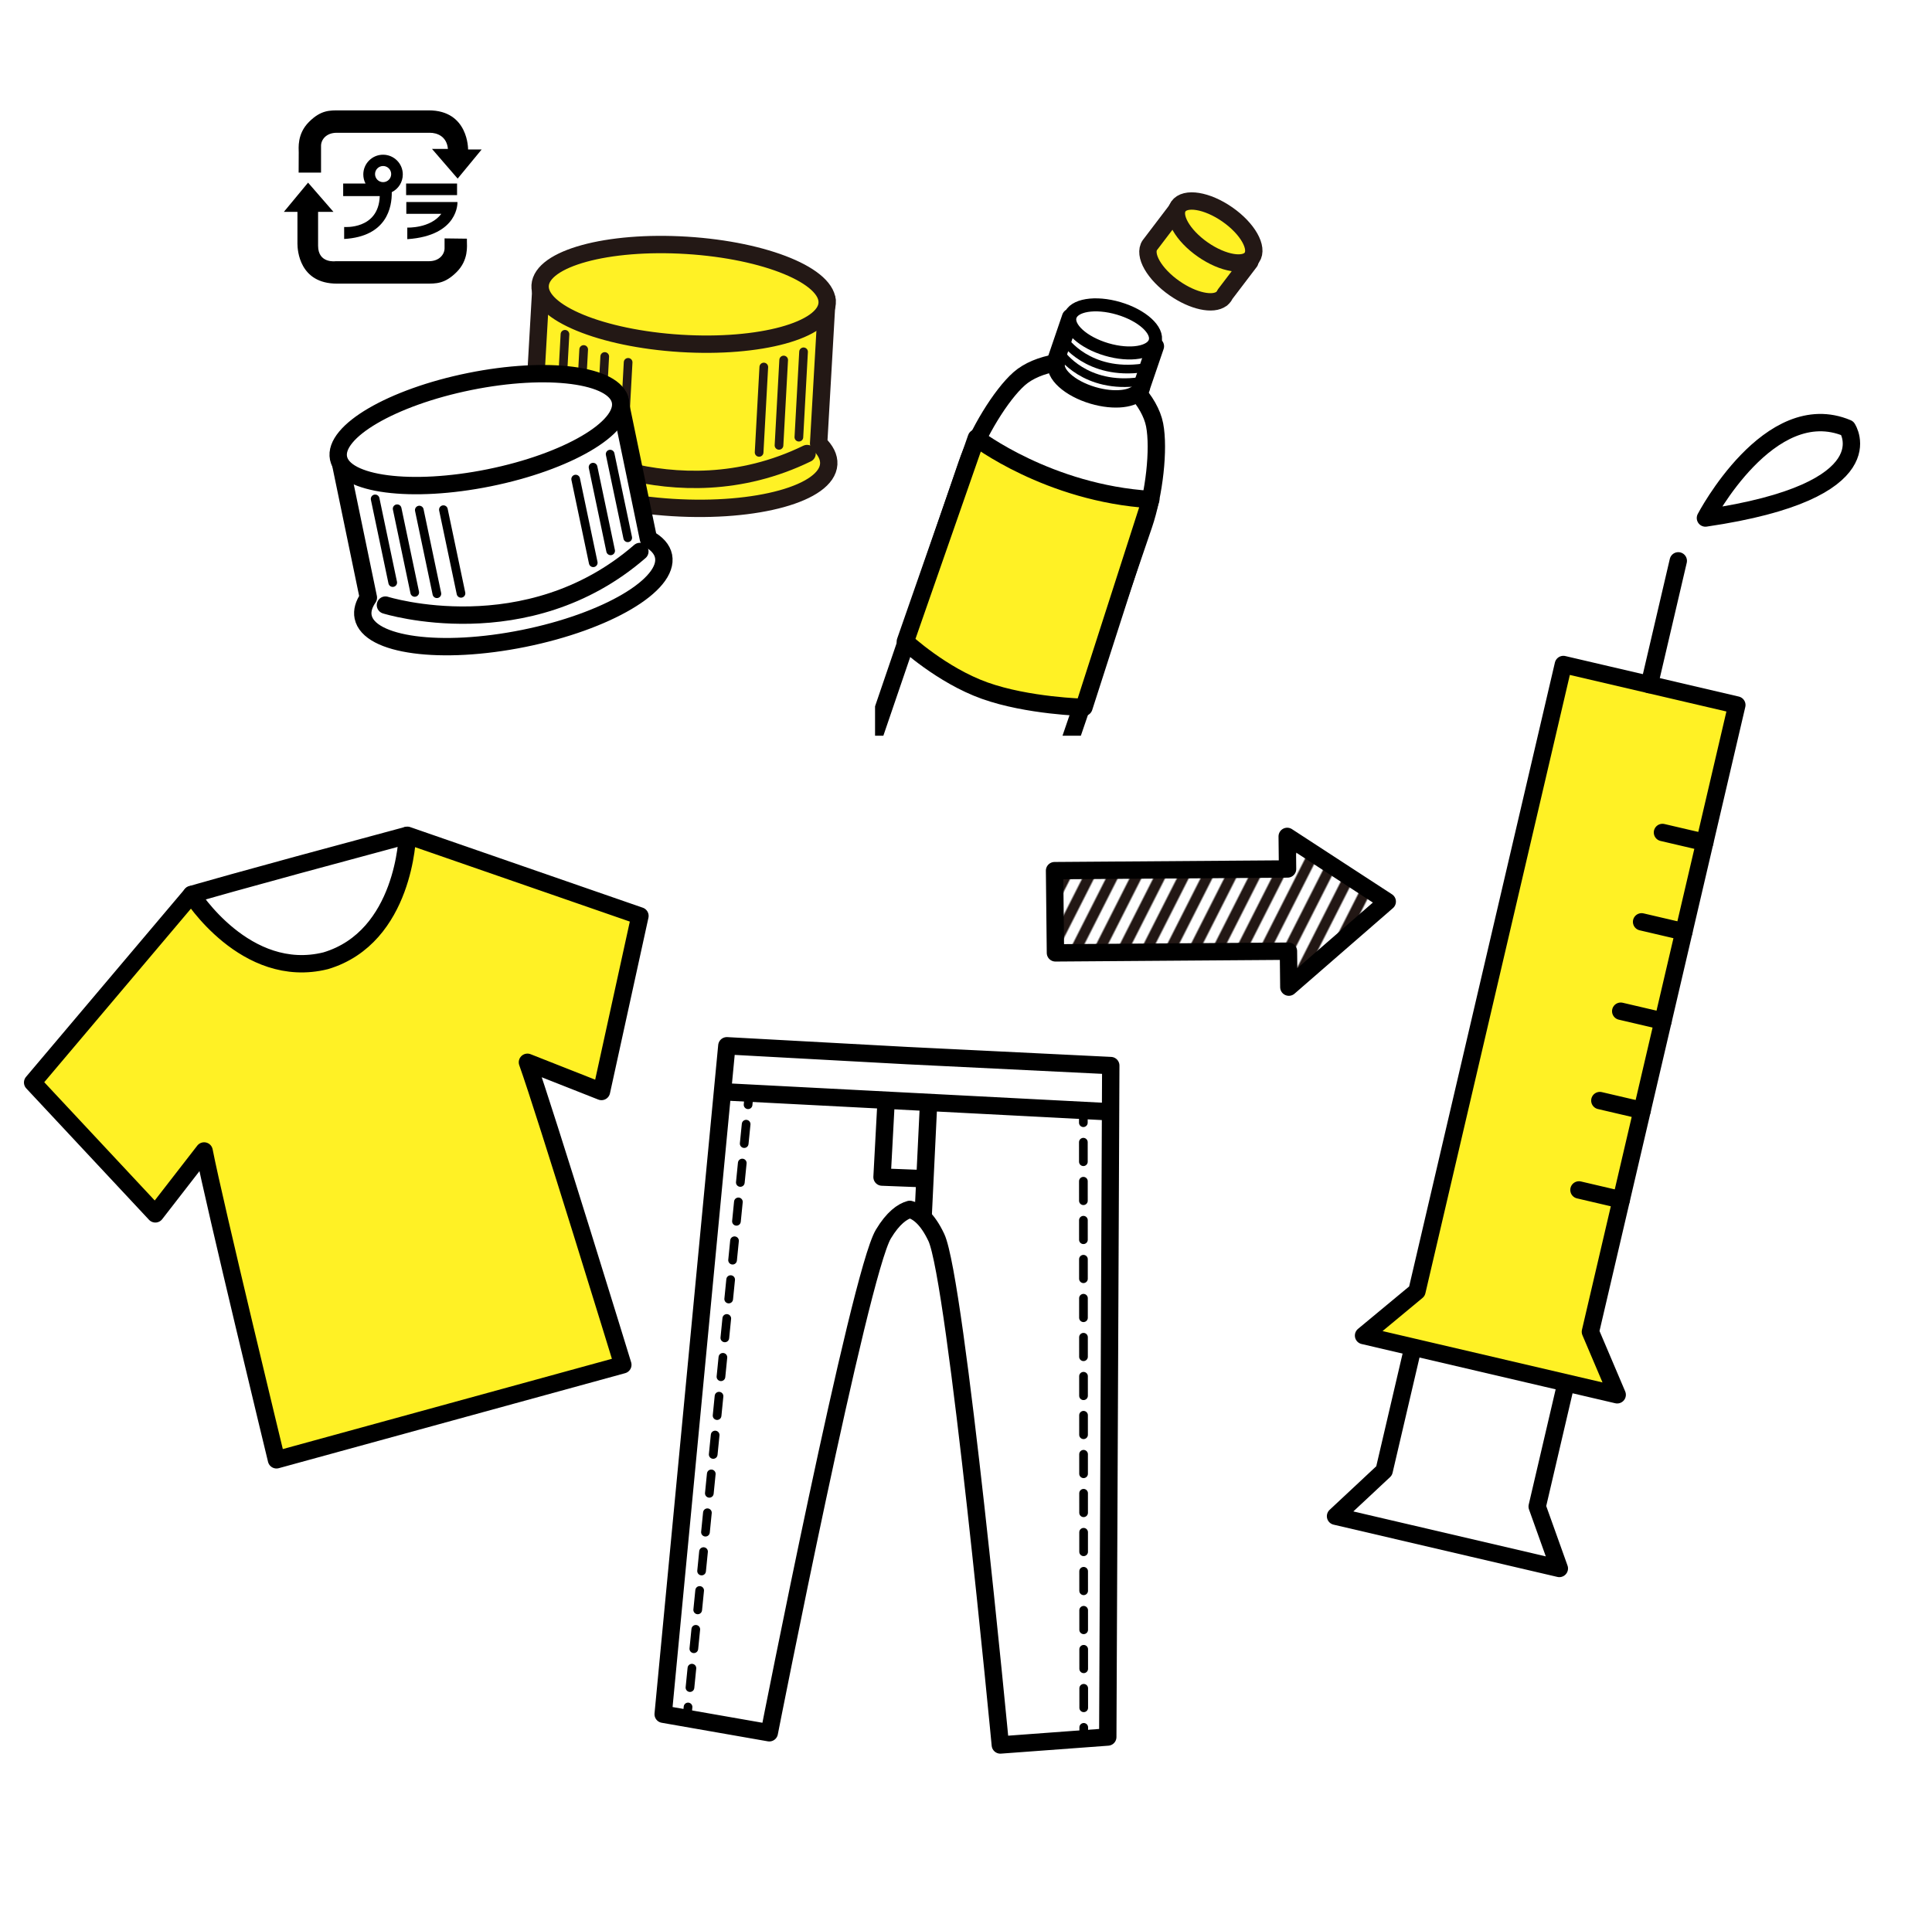<?xml version="1.0" encoding="UTF-8"?><svg xmlns="http://www.w3.org/2000/svg" xmlns:xlink="http://www.w3.org/1999/xlink" viewBox="0 0 445 440"><defs><style>.f{fill:url(#e);}.g,.h,.i,.j,.k,.l,.m,.n,.o{fill:none;}.p,.q,.r,.s{fill:#fff;}.t,.u,.v{fill:#fff125;}.u,.v,.q,.h,.i,.j,.k,.l,.m,.o,.s{stroke-linejoin:round;}.u,.v,.q,.h,.i,.j,.k,.l,.m,.s{stroke-linecap:round;}.u,.v,.q,.l,.m{stroke-width:4px;}.u,.j,.m{stroke:#231815;}.v,.q,.h,.i,.k,.l,.o,.s{stroke:#000;}.h{stroke-dasharray:0 0 4.498 4.498;}.h,.i,.j,.k,.o{stroke-width:2px;}.k{stroke-dasharray:0 0 4.493 4.493;}.w{clip-path:url(#d);}.n{stroke:#221714;stroke-width:6px;}.r{opacity:0;}.s{stroke-width:3px;}</style><clipPath id="d"><rect x="201.552" y="54.457" width="88.771" height="115.029" style="fill:none;"/></clipPath><pattern id="e" x="0" y="0" width="72" height="72" patternTransform="translate(-5020.287 -10611.028) rotate(-63.152) scale(.45 .405) skewX(.047)" patternUnits="userSpaceOnUse" viewBox="0 0 72 72"><g><rect width="72" height="72" style="fill:none;"/><g><line x1="71.75" y1="66" x2="144.25" y2="66" style="fill:none; stroke:#221714; stroke-width:6px;"/><line x1="71.75" y1="42" x2="144.25" y2="42" style="fill:none; stroke:#221714; stroke-width:6px;"/><line x1="71.75" y1="18" x2="144.25" y2="18" style="fill:none; stroke:#221714; stroke-width:6px;"/><line x1="71.75" y1="54" x2="144.25" y2="54" style="fill:none; stroke:#221714; stroke-width:6px;"/><line x1="71.75" y1="30" x2="144.25" y2="30" style="fill:none; stroke:#221714; stroke-width:6px;"/><line x1="71.75" y1="6" x2="144.25" y2="6" style="fill:none; stroke:#221714; stroke-width:6px;"/></g><g><line x1="-.25" y1="66" x2="72.25" y2="66" style="fill:none; stroke:#221714; stroke-width:6px;"/><line x1="-.25" y1="42" x2="72.25" y2="42" style="fill:none; stroke:#221714; stroke-width:6px;"/><line x1="-.25" y1="18" x2="72.25" y2="18" style="fill:none; stroke:#221714; stroke-width:6px;"/><line x1="-.25" y1="54" x2="72.25" y2="54" style="fill:none; stroke:#221714; stroke-width:6px;"/><line x1="-.25" y1="30" x2="72.25" y2="30" style="fill:none; stroke:#221714; stroke-width:6px;"/><line x1="-.25" y1="6" x2="72.25" y2="6" style="fill:none; stroke:#221714; stroke-width:6px;"/></g><g><line x1="-72.25" y1="66" x2=".25" y2="66" style="fill:none; stroke:#221714; stroke-width:6px;"/><line x1="-72.25" y1="42" x2=".25" y2="42" style="fill:none; stroke:#221714; stroke-width:6px;"/><line x1="-72.25" y1="18" x2=".25" y2="18" style="fill:none; stroke:#221714; stroke-width:6px;"/><line x1="-72.25" y1="54" x2=".25" y2="54" style="fill:none; stroke:#221714; stroke-width:6px;"/><line x1="-72.25" y1="30" x2=".25" y2="30" style="fill:none; stroke:#221714; stroke-width:6px;"/><line x1="-72.25" y1="6" x2=".25" y2="6" style="fill:none; stroke:#221714; stroke-width:6px;"/></g></g></pattern></defs><g id="a"/><g id="b"><g id="c"><g><rect width="445" height="440" style="fill:#fff; opacity:0;"/><g style="clip-path:url(#d);"><g><g><path d="M265.947,97.9c1.062,5.492-.072,15.85-2.52,23.018l-24.23,70.96c-2.448,7.168-10.315,11.03-17.483,8.583l-14.674-5.011c-7.168-2.448-11.03-10.315-8.583-17.483l24.23-70.96c2.448-7.168,7.878-16.059,12.067-19.758s12.487-5.062,18.44-3.029,11.692,8.189,12.754,13.681Z" style="fill:#fff;"/><path d="M265.947,97.9c1.062,5.492-.072,15.85-2.52,23.018l-24.23,70.96c-2.448,7.168-10.315,11.03-17.483,8.583l-14.674-5.011c-7.168-2.448-11.03-10.315-8.583-17.483l24.23-70.96c2.448-7.168,7.878-16.059,12.067-19.758s12.487-5.062,18.44-3.029,11.692,8.189,12.754,13.681Z" style="fill:none; stroke:#000; stroke-linecap:round; stroke-linejoin:round; stroke-width:4px;"/></g><path d="M265.063,115.081l-15.397,47.874s-12.94-.31-22.854-3.849c-9.914-3.539-18.284-11.307-18.284-11.307l16.359-46.912s16.6,12.75,40.176,14.194Z" style="fill:#fff125; stroke:#000; stroke-linecap:round; stroke-linejoin:round; stroke-width:4px;"/><g><path d="M262.979,88.968l3.141-9.197-19.535-6.67-3.465,10.147,.29,.099c-.015,.043-.039,.082-.052,.126-.77,2.613,2.986,6.022,8.391,7.615,4.915,1.449,9.489,.891,10.858-1.186l.048,.016,.06-.177c.088-.159,.162-.324,.213-.499,.026-.09,.035-.183,.051-.274Z" style="fill:#fff;"/><path d="M262.979,88.968l3.141-9.197-19.535-6.67-3.465,10.147,.29,.099c-.015,.043-.039,.082-.052,.126-.77,2.613,2.986,6.022,8.391,7.615,4.915,1.449,9.489,.891,10.858-1.186l.048,.016,.06-.177c.088-.159,.162-.324,.213-.499,.026-.09,.035-.183,.051-.274Z" style="fill:none; stroke:#000; stroke-linecap:round; stroke-linejoin:round; stroke-width:4px;"/></g><ellipse cx="256.271" cy="75.772" rx="4.932" ry="10.202" transform="translate(111.121 300.155) rotate(-73.573)" style="fill:#fff; stroke:#000; stroke-linecap:round; stroke-linejoin:round; stroke-width:3px;"/><path d="M244.374,81.521s5.533,8.179,18.163,6.375" style="fill:none; stroke:#000; stroke-linejoin:round; stroke-width:2px;"/><path d="M245.095,78.394s5.533,8.179,18.163,6.375" style="fill:none; stroke:#000; stroke-linejoin:round; stroke-width:2px;"/></g></g><g><polygon points="319.525 207.698 296.483 192.685 296.564 200.188 242.897 200.577 243.102 219.517 296.769 219.128 296.859 227.409 319.525 207.698" style="fill:url(#e);"/><polygon points="319.525 207.698 296.483 192.685 296.564 200.188 242.897 200.577 243.102 219.517 296.769 219.128 296.859 227.409 319.525 207.698" style="fill:none; stroke:#000; stroke-linecap:round; stroke-linejoin:round; stroke-width:4px;"/></g><g><g><polygon points="354.062 347.069 387.789 202.678 352.534 194.443 318.807 338.834 307.617 349.293 359.164 361.333 354.062 347.069" style="fill:#fff; stroke:#000; stroke-linecap:round; stroke-linejoin:round; stroke-width:4px;"/><polygon points="366.322 306.81 400.048 162.419 360.092 153.086 326.366 297.477 314.069 307.678 372.49 321.324 366.322 306.81" style="fill:#fff125; stroke:#000; stroke-linecap:round; stroke-linejoin:round; stroke-width:4px;"/><line x1="382.92" y1="191.782" x2="392.658" y2="194.057" style="fill:none; stroke:#000; stroke-linecap:round; stroke-linejoin:round; stroke-width:4px;"/><line x1="378.111" y1="212.369" x2="387.849" y2="214.644" style="fill:none; stroke:#000; stroke-linecap:round; stroke-linejoin:round; stroke-width:4px;"/><line x1="373.303" y1="232.956" x2="383.041" y2="235.231" style="fill:none; stroke:#000; stroke-linecap:round; stroke-linejoin:round; stroke-width:4px;"/><line x1="368.494" y1="253.543" x2="378.232" y2="255.817" style="fill:none; stroke:#000; stroke-linecap:round; stroke-linejoin:round; stroke-width:4px;"/><line x1="363.685" y1="274.13" x2="373.424" y2="276.404" style="fill:none; stroke:#000; stroke-linecap:round; stroke-linejoin:round; stroke-width:4px;"/><line x1="379.901" y1="157.713" x2="386.56" y2="129.206" style="fill:none; stroke:#000; stroke-linecap:round; stroke-linejoin:round; stroke-width:4px;"/></g><path d="M392.816,119.338s14.753-28.273,32.682-20.687c0,0,9.654,14.481-32.682,20.687Z" style="fill:#fff; stroke:#000; stroke-linecap:round; stroke-linejoin:round; stroke-width:4px;"/></g><g><g><path d="M188.554,102.163l1.907-33.193-65.808-3.781-1.919,33.396c-1.408,1.199-2.222,2.535-2.311,3.974-.417,6.722,15.018,13.15,34.475,14.357,19.457,1.207,35.569-3.263,35.986-9.985,.101-1.63-.737-3.242-2.331-4.767Z" style="fill:#fff125;"/><path d="M188.554,102.163l1.907-33.193-65.808-3.781-1.919,33.396c-1.408,1.199-2.222,2.535-2.311,3.974-.417,6.722,15.018,13.15,34.475,14.357,19.457,1.207,35.569-3.263,35.986-9.985,.101-1.63-.737-3.242-2.331-4.767Z" style="fill:none; stroke:#231815; stroke-linecap:round; stroke-linejoin:round; stroke-width:4px;"/></g><path d="M190.523,69.864c-.387,6.237-15.501,10.374-33.758,9.241-18.257-1.133-32.744-7.107-32.357-13.344,.387-6.237,15.501-10.374,33.758-9.241,18.257,1.133,32.744,7.107,32.357,13.344Z" style="fill:#fff125; stroke:#231815; stroke-linecap:round; stroke-linejoin:round; stroke-width:4px;"/><path d="M126.09,101.255s28.824,18.318,59.804,3.233" style="fill:#fff125; stroke:#231815; stroke-linecap:round; stroke-linejoin:round; stroke-width:4px;"/><line x1="130.13" y1="77.011" x2="129.053" y2="96.676" style="fill:none; stroke:#231815; stroke-linecap:round; stroke-linejoin:round; stroke-width:2px;"/><line x1="134.441" y1="80.513" x2="133.363" y2="100.178" style="fill:none; stroke:#231815; stroke-linecap:round; stroke-linejoin:round; stroke-width:2px;"/><line x1="139.289" y1="82.129" x2="138.212" y2="101.794" style="fill:none; stroke:#231815; stroke-linecap:round; stroke-linejoin:round; stroke-width:2px;"/><line x1="144.677" y1="83.476" x2="143.6" y2="103.141" style="fill:none; stroke:#231815; stroke-linecap:round; stroke-linejoin:round; stroke-width:2px;"/><line x1="185.085" y1="81.051" x2="184.007" y2="100.717" style="fill:none; stroke:#231815; stroke-linecap:round; stroke-linejoin:round; stroke-width:2px;"/><line x1="180.505" y1="82.937" x2="179.428" y2="102.602" style="fill:none; stroke:#231815; stroke-linecap:round; stroke-linejoin:round; stroke-width:2px;"/><line x1="175.926" y1="84.553" x2="174.848" y2="104.219" style="fill:none; stroke:#231815; stroke-linecap:round; stroke-linejoin:round; stroke-width:2px;"/></g><g><g><path d="M152.835,128.115c-.324-1.601-1.55-2.941-3.485-4.002l-6.746-32.557-64.545,13.375,6.787,32.755c-1.049,1.523-1.49,3.023-1.204,4.437,1.337,6.601,17.909,8.816,37.016,4.948s33.513-12.355,32.177-18.956Z" style="fill:#fff;"/><path d="M152.835,128.115c-.324-1.601-1.55-2.941-3.485-4.002l-6.746-32.557-64.545,13.375,6.787,32.755c-1.049,1.523-1.49,3.023-1.204,4.437,1.337,6.601,17.909,8.816,37.016,4.948s33.513-12.355,32.177-18.956Z" style="fill:none; stroke:#000; stroke-linecap:round; stroke-linejoin:round; stroke-width:4px;"/></g><path d="M142.895,92.404c1.24,6.124-12.289,14.032-30.217,17.661-17.928,3.63-33.467,1.607-34.707-4.517-1.24-6.124,12.289-14.032,30.217-17.661,17.928-3.63,33.468-1.607,34.707,4.517Z" style="fill:#fff; stroke:#000; stroke-linecap:round; stroke-linejoin:round; stroke-width:4px;"/><path d="M88.778,139.399s32.582,10.236,58.603-12.351" style="fill:none; stroke:#000; stroke-linecap:round; stroke-linejoin:round; stroke-width:4px;"/><line x1="86.408" y1="114.934" x2="90.455" y2="134.208" style="fill:none; stroke:#000; stroke-linecap:round; stroke-linejoin:round; stroke-width:2px;"/><line x1="91.478" y1="117.201" x2="95.525" y2="136.476" style="fill:none; stroke:#000; stroke-linecap:round; stroke-linejoin:round; stroke-width:2px;"/><line x1="96.58" y1="117.508" x2="100.627" y2="136.782" style="fill:none; stroke:#000; stroke-linecap:round; stroke-linejoin:round; stroke-width:2px;"/><line x1="102.132" y1="117.415" x2="106.18" y2="136.689" style="fill:none; stroke:#000; stroke-linecap:round; stroke-linejoin:round; stroke-width:2px;"/><line x1="140.537" y1="104.618" x2="144.584" y2="123.892" style="fill:none; stroke:#000; stroke-linecap:round; stroke-linejoin:round; stroke-width:2px;"/><line x1="136.601" y1="107.624" x2="140.648" y2="126.898" style="fill:none; stroke:#000; stroke-linecap:round; stroke-linejoin:round; stroke-width:2px;"/><line x1="132.596" y1="110.37" x2="136.643" y2="129.645" style="fill:none; stroke:#000; stroke-linecap:round; stroke-linejoin:round; stroke-width:2px;"/></g><g><g><path d="M287.873,60.292l-16.433-12.493-6.489,8.536,.002,.002c-.031,.039-.069,.072-.098,.113-1.555,2.236,.997,6.7,5.7,9.971,4.277,2.974,8.85,3.928,10.815,2.397l.013,.01,.037-.049c.175-.144,.336-.3,.466-.485,.098-.141,.18-.292,.246-.45l5.741-7.552Z" style="fill:#fff125;"/><path d="M287.873,60.292l-16.433-12.493-6.489,8.536,.002,.002c-.031,.039-.069,.072-.098,.113-1.555,2.236,.997,6.7,5.7,9.971,4.277,2.974,8.85,3.928,10.815,2.397l.013,.01,.037-.049c.175-.144,.336-.3,.466-.485,.098-.141,.18-.292,.246-.45l5.741-7.552Z" style="fill:none; stroke:#231815; stroke-linecap:round; stroke-linejoin:round; stroke-width:4px;"/></g><ellipse cx="279.873" cy="53.45" rx="4.932" ry="10.305" transform="translate(76.196 252.702) rotate(-55.183)" style="fill:#fff125; stroke:#231815; stroke-linecap:round; stroke-linejoin:round; stroke-width:4px;"/></g><g><g><path d="M68.783,39.765h5.163v-6.186c0-1.358,1.157-2.989,3.604-2.989h21.475c1.561,0,3.872,.748,4.145,3.712h-3.67l5.911,6.843,5.53-6.707h-3.127s.136-9.013-9.061-9.013h-20.434c-2.4,0-4.394-.093-7.157,2.672-2.763,2.763-2.356,6.024-2.356,7.067,0,1.041-.021,4.6-.021,4.6Z"/><path d="M77.594,65.339h20.433c2.403,0,4.395,.091,7.158-2.672,2.764-2.763,2.357-6.027,2.357-7.067,0-.155,0-.367,.001-.614l-5.145-.066v2.266c0,1.358-1.155,2.989-3.601,2.989h-21.477s-4.054,.589-4.054-3.555v-7.815h3.535l-5.844-6.729-5.573,6.729h3.127v7.338c0,1.563,.497,9.196,9.082,9.196Z"/></g><path d="M88.229,35.642c-2.511,0-4.549,2.033-4.549,4.545,0,.755,.182,1.467,.509,2.093h-5.146v2.898h8.427c-.272,7.795-8.201,7.113-8.201,7.113v2.763c9.854-.573,11.021-7.336,10.968-10.784,1.506-.74,2.54-2.289,2.54-4.083,0-2.512-2.035-4.545-4.548-4.545Zm.013,6.319c-1.028,0-1.859-.828-1.859-1.858,0-1.024,.831-1.857,1.859-1.857,1.026,0,1.859,.833,1.859,1.857,0,1.029-.833,1.858-1.859,1.858Z"/><g><rect x="93.542" y="42.28" width="11.734" height="2.67"/><path d="M93.587,46.536h11.779s.407,7.749-11.553,8.564v-2.672s5.303,.226,7.839-3.172h-8.065v-2.72Z"/></g></g><g><path d="M44.112,206.073s8.558-2.585,49.501-13.58c12.326,4.222,10.498,31.337,10.498,31.337l-33.525,12.049s-20.677,2.584-21.001,.534-5.472-30.34-5.472-30.34Z" style="fill:#fff; stroke:#000; stroke-linecap:round; stroke-linejoin:round; stroke-width:4px;"/><g><path d="M121.486,244.725l17.053,6.727,8.862-40.45-53.569-18.57s-.567,23.431-18.806,28.899c-18.473,4.601-30.916-15.258-30.916-15.258L7.518,249.379l28.263,30.265,11.233-14.488c2.269,11.734,16.668,71.148,16.668,71.148l40.293-11.054h-0l39.483-10.832s-17.935-58.444-21.972-69.693Z" style="fill:#fff125;"/><path d="M121.486,244.725l17.053,6.727,8.862-40.45-53.569-18.57s-.567,23.431-18.806,28.899c-18.473,4.601-30.916-15.258-30.916-15.258L7.518,249.379l28.263,30.265,11.233-14.488c2.269,11.734,16.668,71.148,16.668,71.148l40.293-11.054h-0l39.483-10.832s-17.935-58.444-21.972-69.693Z" style="fill:none; stroke:#000; stroke-linecap:round; stroke-linejoin:round; stroke-width:4px;"/></g></g><g><g><g><path d="M209.268,243.202l-41.853-2.281-14.666,153.989,24.443,4.277s20.776-105.715,26.276-114.881c2.223-3.704,4.345-5.212,6.086-5.695,1.81,.456,4.034,2.069,6.109,6.466,4.563,9.667,14.745,116.922,14.745,116.922l24.747-1.831,.69-154.685-46.576-2.283Z" style="fill:#fff;"/><path d="M209.268,243.202l-41.853-2.281-14.666,153.989,24.443,4.277s20.776-105.715,26.276-114.881c2.223-3.704,4.345-5.212,6.086-5.695,1.81,.456,4.034,2.069,6.109,6.466,4.563,9.667,14.745,116.922,14.745,116.922l24.747-1.831,.69-154.685-46.576-2.283Z" style="fill:none; stroke:#000; stroke-linecap:round; stroke-linejoin:round; stroke-width:4px;"/></g><g><line x1="172.533" y1="252.226" x2="172.306" y2="254.507" style="fill:none; stroke:#000; stroke-linecap:round; stroke-linejoin:round; stroke-width:2px;"/><line x1="171.86" y1="258.982" x2="158.7" y2="391.004" style="fill:none; stroke:#000; stroke-dasharray:0 0 4.498 4.498; stroke-linecap:round; stroke-linejoin:round; stroke-width:2px;"/><line x1="158.477" y1="393.242" x2="158.249" y2="395.522" style="fill:none; stroke:#000; stroke-linecap:round; stroke-linejoin:round; stroke-width:2px;"/></g><g><line x1="249.528" y1="256.351" x2="249.529" y2="258.643" style="fill:none; stroke:#000; stroke-linecap:round; stroke-linejoin:round; stroke-width:2px;"/><line x1="249.532" y1="263.136" x2="249.618" y2="395.694" style="fill:none; stroke:#000; stroke-dasharray:0 0 4.493 4.493; stroke-linecap:round; stroke-linejoin:round; stroke-width:2px;"/><line x1="249.62" y1="397.94" x2="249.621" y2="400.232" style="fill:none; stroke:#000; stroke-linecap:round; stroke-linejoin:round; stroke-width:2px;"/></g></g><line x1="167.034" y1="251.539" x2="255.486" y2="256.122" style="fill:none; stroke:#000; stroke-linecap:round; stroke-linejoin:round; stroke-width:4px;"/><polyline points="204.08 254.06 203.163 271.169 211.107 271.475" style="fill:none; stroke:#000; stroke-linecap:round; stroke-linejoin:round; stroke-width:4px;"/><line x1="213.857" y1="254.671" x2="212.635" y2="280.03" style="fill:none; stroke:#000; stroke-linecap:round; stroke-linejoin:round; stroke-width:4px;"/></g></g></g></g></svg>